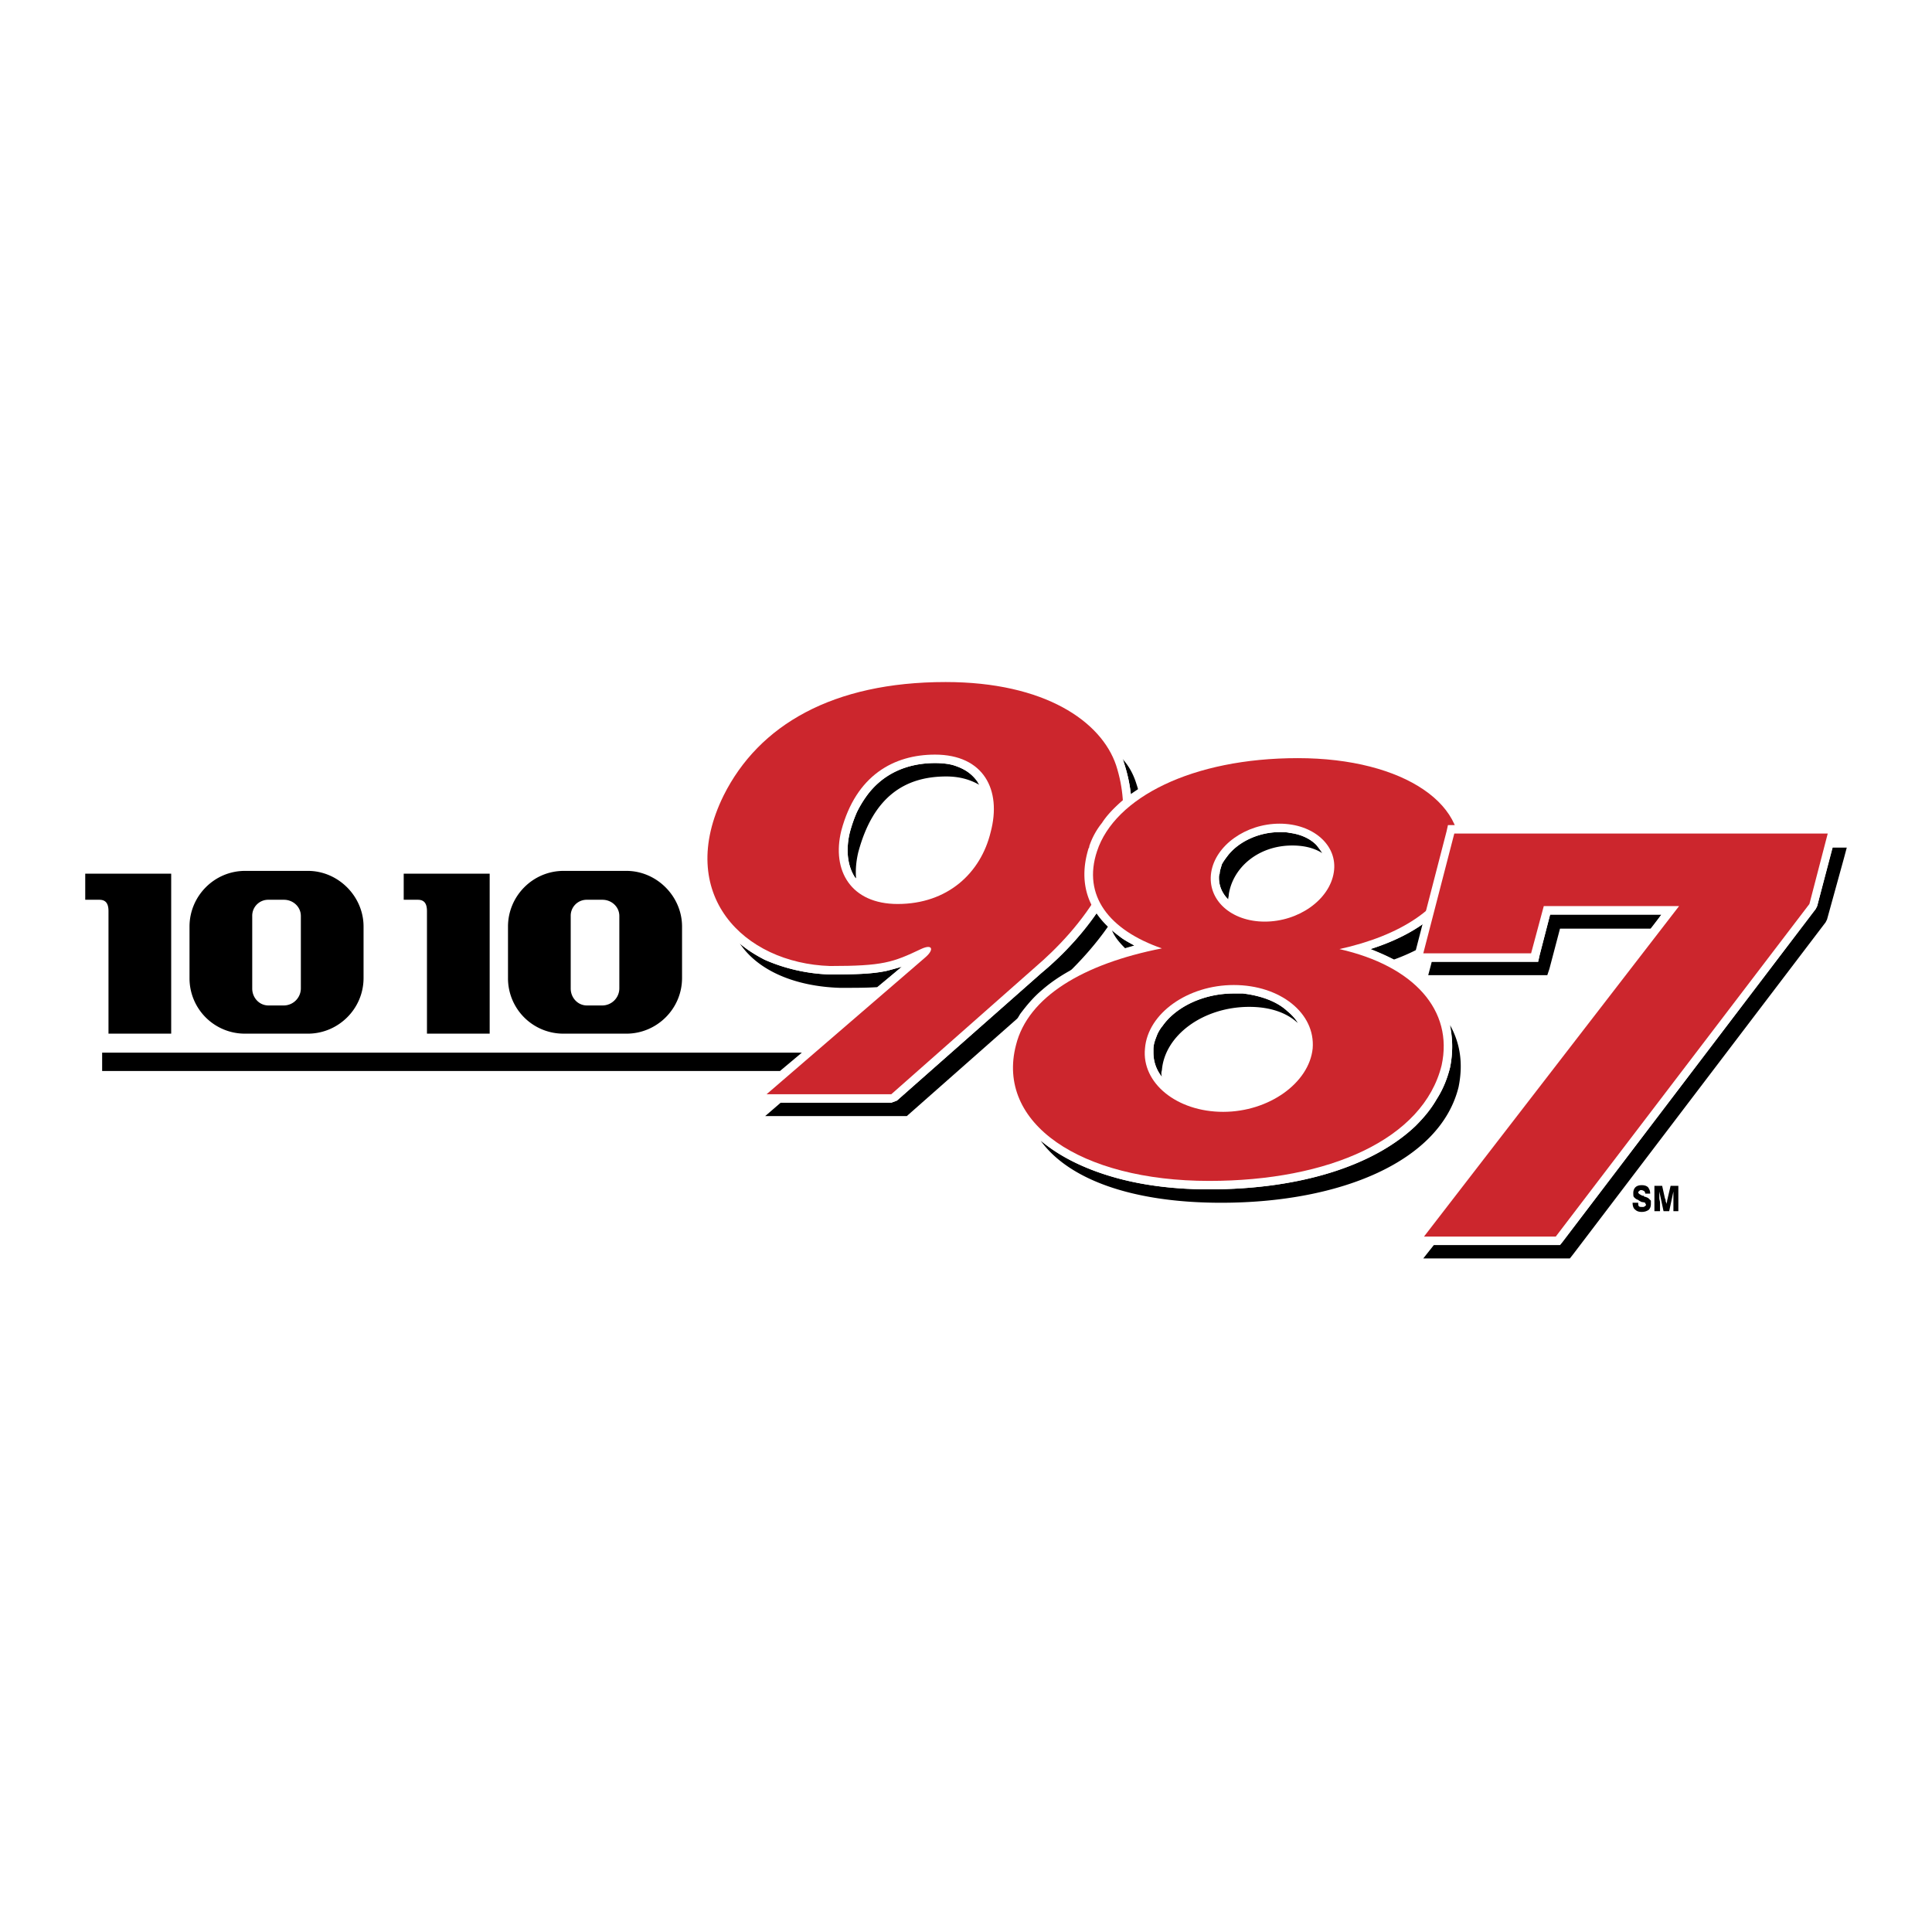 <svg xmlns="http://www.w3.org/2000/svg" width="2500" height="2500" viewBox="0 0 192.756 192.756"><g fill-rule="evenodd" clip-rule="evenodd"><path fill="#fff" d="M0 0h192.756v192.756H0V0z"/><path d="M182.846 84.567H184.252l-.281 1.055-1.688 6.116-.141.281-25.236 33.181-.281.352H142.002l1.055-1.335H155.641l.281-.352 25.236-33.182.141-.281 1.547-5.835zm-18.067 8.085l.984-1.406h-11.107l-1.055 4.078-.141.632h-10.615l-.07.281-.281 1.055h11.881l.211-.633 1.055-4.007h9.138zM146.432 83.724c.844 1.477 1.125 3.164.633 4.921-1.055 3.234-3.938 5.624-8.016 7.1a37.913 37.913 0 0 0-2.32-1.055c3.094-.983 5.695-2.46 7.383-4.429a7.579 7.579 0 0 0 1.266-1.687 7.757 7.757 0 0 0 .844-1.898c.141-.703.281-1.335.281-1.969-.001-.351-.071-.702-.071-.983zm-1.758 18.559c.984 1.758 1.336 3.796.844 6.187-1.828 7.381-11.74 11.529-23.691 11.529-8.998 0-15.256-2.391-17.996-6.188 1.969 1.617 4.639 2.953 7.873 3.797 2.672.703 5.695 1.055 8.928 1.055 8.857 0 16.309-2.25 20.598-6.327.844-.844 1.547-1.688 2.109-2.671.633-.984 1.055-2.039 1.336-3.164.141-.703.211-1.406.211-2.108a10.849 10.849 0 0 0-.212-2.11zm-32.408-7.663c-.562-.562-1.055-1.125-1.336-1.828.211.211.492.422.773.633.422.352.984.633 1.477.914-.282.14-.563.211-.914.281zm12.373 5.835c2.178 0 3.795.633 4.85 1.617-.211-.422-.633-.844-1.055-1.195-1.053-.983-2.67-1.546-4.428-1.758h-.914c-3.023 0-5.764 1.336-7.1 3.234a3.588 3.588 0 0 0-.633 1.124c-.141.353-.281.774-.281 1.195v.352c0 .844.281 1.688.844 2.391a.98.98 0 0 1 0-.633c.279-3.514 4.146-6.327 8.717-6.327zm4.287-16.099c1.266 0 2.25.281 3.023.774l-.633-.844c-.633-.632-1.547-1.054-2.672-1.195-.281-.07-.633-.07-.982-.07-2.109 0-4.148.984-5.203 2.39-.211.281-.422.562-.562.844-.07.281-.211.633-.211.914-.07.14-.07.281-.07.421 0 .844.352 1.547.914 2.18 0-.211.07-.352.07-.562.421-2.672 2.953-4.852 6.326-4.852z"/><path d="M111.984 75.71c.703.773 1.125 1.617 1.406 2.531 3.021 9.139-4.641 17.013-8.506 20.387l-14.412 12.724h-14.13l1.547-1.335h11.037l.562-.211L103.9 97.081c2.037-1.687 4.85-4.499 6.818-8.084 1.969-3.655 3.023-8.084 1.406-12.935.001-.141-.069-.211-.14-.352zM87.52 98.487l2.461-2.039c-.492.141-.984.281-1.547.422-1.336.281-2.882.352-5.624.352-2.39-.07-4.64-.633-6.537-1.477-.915-.492-1.758-.984-2.461-1.617 1.828 2.742 5.554 4.289 9.982 4.429 1.477.001 2.672.001 3.726-.07zm6.89-21.019c1.406 0 2.46.352 3.303.843-.07-.07-.141-.211-.211-.351-.562-.774-1.265-1.266-2.389-1.617-.492-.141-1.125-.211-1.828-.211-2.671 0-5.202.984-6.889 3.375a11.13 11.13 0 0 0-.914 1.546 13.869 13.869 0 0 0-.703 2.039 7.49 7.49 0 0 0-.211 1.758c0 1.054.281 2.039.773 2.741 0 0 .07 0 .07.071-.07-.844 0-1.688.211-2.601 1.476-5.555 4.64-7.593 8.788-7.593z"/><path d="M95.113 76.343c-.492-.141-1.125-.211-1.828-.211-2.671 0-5.202.984-6.889 3.375a11.13 11.13 0 0 0-.914 1.546 13.869 13.869 0 0 0-.703 2.039 7.49 7.49 0 0 0-.211 1.758c0 1.054.281 2.039.773 2.741a3.975 3.975 0 0 0 2.46 1.477c.493.141 1.125.211 1.758.211 3.304 0 5.765-1.406 7.241-3.585.28-.421.491-.914.702-1.336.211-.492.422-.983.562-1.546.141-.703.281-1.406.281-2.039 0-1.055-.281-2.039-.844-2.812-.561-.775-1.264-1.267-2.388-1.618zm-.774-9.139c1.898 0 3.514.141 5.061.352 1.195.211 2.25.421 3.234.703 5.271 1.546 8.436 4.569 9.49 7.803 1.617 4.851.562 9.28-1.406 12.935-1.969 3.585-4.781 6.397-6.818 8.084l-14.412 12.725-.562.211H74.093l15.888-13.568c-.492.141-.984.281-1.547.422-1.336.281-2.882.352-5.624.352-2.39-.07-4.64-.633-6.537-1.477-1.969-.984-3.656-2.46-4.781-4.218-1.195-1.757-1.828-3.937-1.758-6.327.07-1.898.633-4.007 1.758-6.187.492-1.054 1.054-2.039 1.757-2.953.633-.914 1.406-1.758 2.25-2.531 4.218-4.007 10.545-6.326 18.84-6.326z" fill="#fff"/><path d="M94.339 68.047c9.913 0 15.536 3.937 17.012 8.295 2.953 9.139-4.078 16.731-8.014 20.105l-14.412 12.725H76.483L92.3 95.535c.914-.774.773-1.406-.421-.844-2.812 1.336-3.796 1.688-9.069 1.688-8.646-.281-15.465-7.17-10.615-17.012 3.515-7.032 10.896-11.32 22.144-11.32zm-1.054 7.241c-4.077 0-7.874 2.039-9.35 7.592-.984 4.007.984 7.311 5.624 7.311 4.991 0 8.294-3.093 9.279-7.17 1.125-4.218-.703-7.733-5.553-7.733z" fill="#cc262d"/><path d="M124.006 99.119h-.914c-3.023 0-5.764 1.336-7.1 3.234a3.588 3.588 0 0 0-.633 1.124c-.141.353-.281.774-.281 1.195v.352c0 1.266.562 2.391 1.615 3.234 1.125.983 2.672 1.617 4.5 1.758h.844c3.023 0 5.766-1.266 7.17-3.234.211-.352.422-.703.633-1.125.141-.352.211-.703.211-1.125h.07v-.351c0-1.266-.633-2.461-1.688-3.305-1.052-.982-2.669-1.545-4.427-1.757zm4.639-16.028c-.281-.07-.633-.07-.982-.07-2.109 0-4.148.984-5.203 2.39-.211.281-.422.562-.562.844-.07.281-.211.633-.211.914-.07.14-.07.281-.07.421 0 .844.352 1.617.984 2.18.633.632 1.547 1.054 2.672 1.265.281 0 .633.07.914.07 2.178 0 4.217-1.055 5.271-2.46.211-.281.352-.562.492-.843.141-.282.211-.562.281-.914v-.422c0-.844-.352-1.617-.914-2.18-.633-.632-1.547-1.054-2.672-1.195zm.843-8.295c2.953 0 5.625.351 7.943.984 2.742.773 4.992 1.969 6.539 3.445 1.617 1.546 2.531 3.444 2.531 5.483 0 .633-.141 1.266-.281 1.969a7.757 7.757 0 0 1-.844 1.898 7.548 7.548 0 0 1-1.266 1.687c-1.688 1.969-4.289 3.445-7.383 4.429 2.039.774 3.727 1.688 4.992 2.883 2.039 1.898 3.164 4.218 3.164 6.819 0 .702-.07 1.405-.211 2.108-.281 1.125-.703 2.18-1.336 3.164-.562.983-1.266 1.827-2.109 2.671-4.289 4.077-11.74 6.327-20.598 6.327-3.232 0-6.256-.352-8.928-1.055-3.445-.914-6.326-2.32-8.295-4.218-2.039-1.898-3.164-4.218-3.164-6.89 0-.773.07-1.617.281-2.46.281-1.055.703-1.969 1.266-2.883.633-.844 1.336-1.687 2.18-2.39 2.248-1.969 5.412-3.375 9.209-4.43-.492-.281-1.055-.562-1.477-.914-3.023-2.179-4.219-5.131-3.094-8.788.07-.07.07-.141.07-.211a7.444 7.444 0 0 1 1.266-2.319c.492-.773 1.195-1.477 1.898-2.109 3.729-3.161 9.985-5.27 17.647-5.2z" fill="#fff"/><path d="M24.462 86.888h6.256c3.023 0 5.554 2.531 5.554 5.554v5.132c0 3.093-2.531 5.554-5.554 5.554h-6.256a5.522 5.522 0 0 1-5.554-5.554v-5.132c0-3.024 2.461-5.554 5.554-5.554zm2.32 2.882a1.59 1.59 0 0 0-1.617 1.617v7.241c0 .914.703 1.687 1.617 1.687h1.547a1.71 1.71 0 0 0 1.687-1.687v-7.241c0-.914-.773-1.617-1.687-1.617h-1.547zM56.237 86.888h6.257c3.023 0 5.554 2.531 5.554 5.554v5.132c0 3.093-2.531 5.554-5.554 5.554h-6.257a5.522 5.522 0 0 1-5.554-5.554v-5.132c0-3.024 2.461-5.554 5.554-5.554zm2.32 2.882a1.59 1.59 0 0 0-1.617 1.617v7.241c0 .914.703 1.687 1.617 1.687h1.547a1.71 1.71 0 0 0 1.687-1.687v-7.241c0-.914-.773-1.617-1.687-1.617h-1.547zM8.504 87.169h8.576v15.958h-6.256V90.895c0-.844-.352-1.125-.914-1.125H8.504v-2.601zM40.279 87.169h8.576v15.958h-6.257V90.895c0-.844-.351-1.125-.914-1.125h-1.406v-2.601h.001z"/><path d="M129.488 75.64c10.615 0 17.576 4.78 15.889 10.826-1.336 4.147-5.695 6.889-11.74 8.225 7.451 1.688 11.389 6.116 10.193 11.6-1.828 7.381-11.248 11.529-23.199 11.529-12.865 0-21.301-5.765-19.262-13.567 1.195-4.78 6.678-8.085 14.553-9.632-5.273-1.828-7.945-5.272-6.469-9.701 1.758-5.344 9.49-9.28 20.035-9.28zm-6.396 22.636c-4.57 0-8.576 2.812-8.857 6.326-.352 3.445 3.164 6.327 7.803 6.327 4.568 0 8.576-2.882 8.928-6.327.28-3.514-3.234-6.326-7.874-6.326zm4.57-16.098c-3.375 0-6.398 2.179-6.82 4.851-.422 2.742 1.969 4.921 5.344 4.921 3.373 0 6.467-2.179 6.889-4.921.421-2.673-2.04-4.851-5.413-4.851z" fill="#cc262d"/><path fill="#fff" d="M145.096 82.318H183.408l-.281 1.055-1.828 7.029-.141.282-25.236 33.181-.281.352H140.314l1.055-1.336 24.395-31.635h-11.108l-1.054 4.078-.141.632h-12.514l.282-1.055 3.093-11.95.141-.633h.633z"/><path fill="#cc262d" d="M145.096 83.162h37.258l-1.829 7.029-25.306 33.182h-13.147l25.449-32.971h-13.498l-1.265 4.711h-10.756l3.094-11.951z"/><path d="M162.881 119.999h.562c0 .141 0 .281.07.352s.211.07.352.07c.07 0 .211 0 .211-.07.07 0 .141-.07.141-.141s0-.07-.07-.141v-.07c-.07 0-.141-.07-.352-.07-.141-.07-.281-.141-.352-.212-.211-.069-.281-.14-.422-.28-.07-.07-.07-.211-.07-.422s.07-.422.211-.562.352-.211.633-.211.492.07.633.211c.141.211.211.352.211.633h-.492c0-.141-.07-.211-.141-.281-.07 0-.141-.07-.211-.07-.141 0-.211 0-.211.07-.07.07-.141.07-.141.141 0 .141.141.211.422.352h.141v.07c.281.07.422.141.492.211l.211.211v.352c0 .211-.07.421-.211.562-.211.141-.422.211-.703.211s-.492-.07-.633-.211c-.211-.143-.281-.424-.281-.705zM165.061 120.842v-2.53h.773l.281 1.266c.07.07.07.211.07.281.07.141.07.211.07.281 0-.07.07-.211.07-.281 0-.142.07-.281.07-.352l.281-1.195h.773v2.53h-.492v-1.125-.351-.492l-.422 1.968h-.562l-.422-1.968v.633c0 .21.07.352.07.422v.913h-.56zM10.191 105.024h69.808l-2.18 1.829H10.191v-1.829z"/></g></svg>